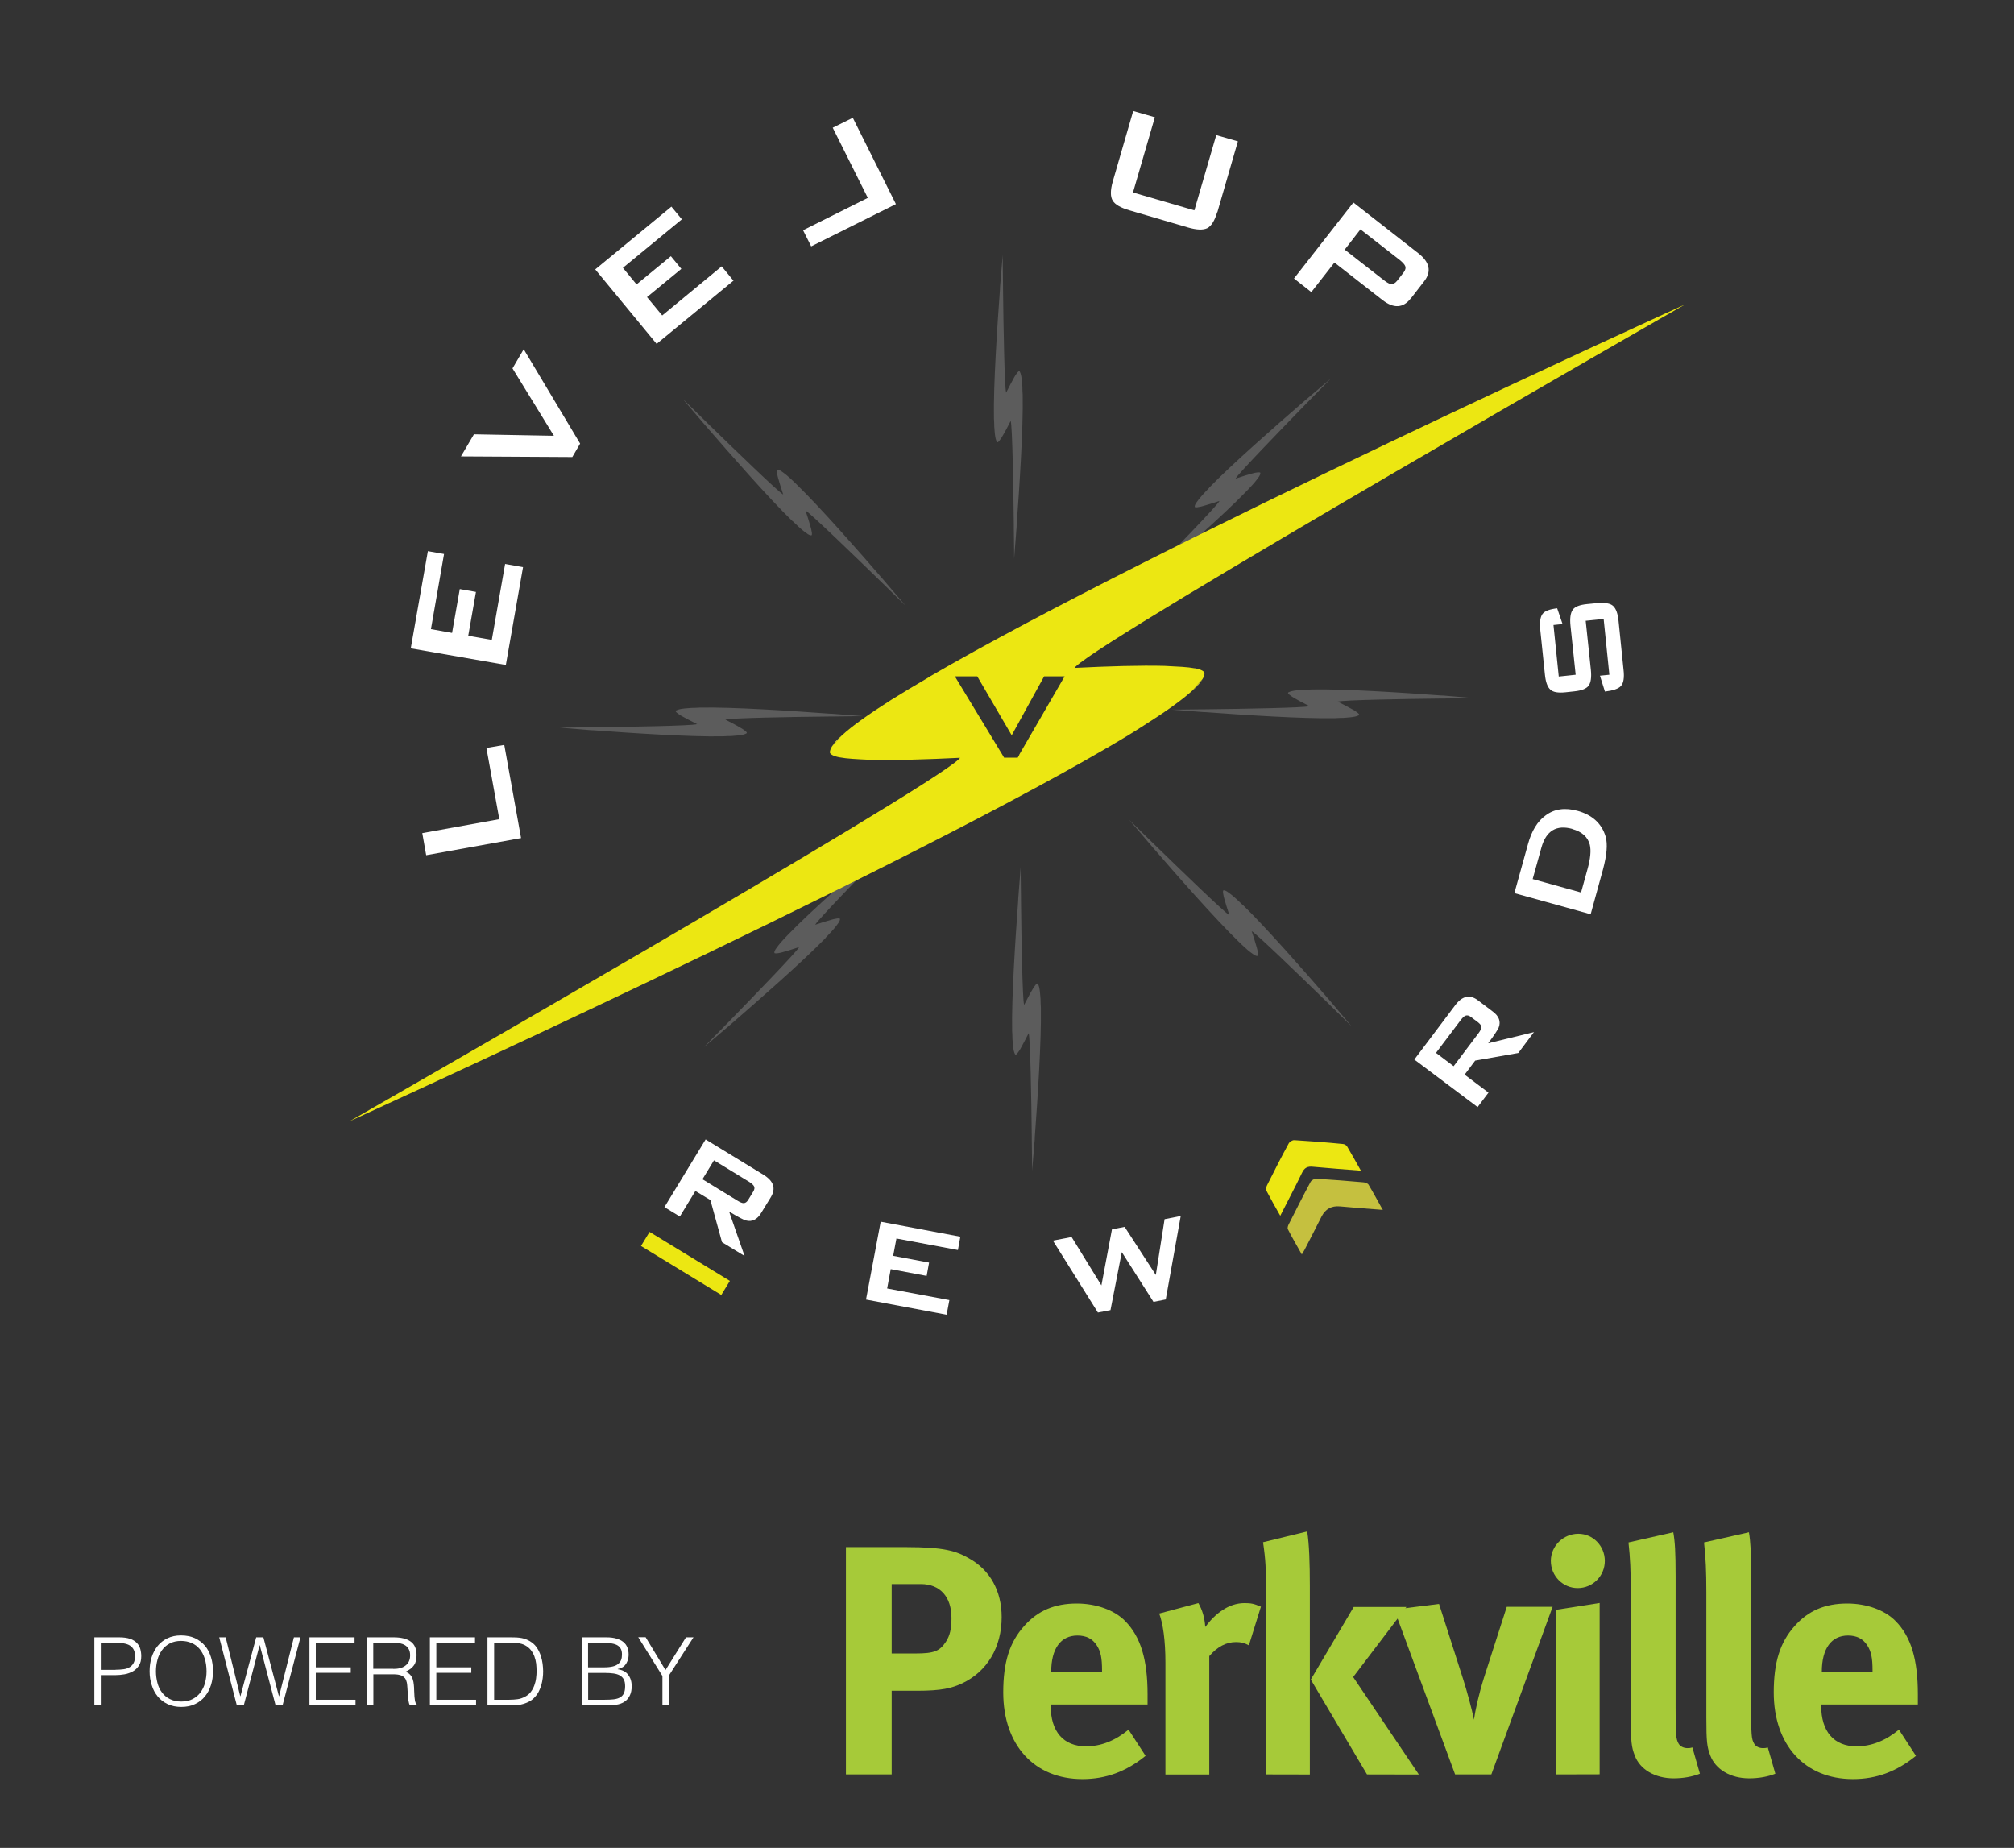 <svg xmlns="http://www.w3.org/2000/svg" xmlns:xlink="http://www.w3.org/1999/xlink" id="Layer_1" x="0px" y="0px" viewBox="0 0 190.63 174.91" style="enable-background:new 0 0 190.63 174.91;" xml:space="preserve"><rect x="0" y="0" width="190.63" height="174.91" fill="#333333" stroke="none"/><style type="text/css">	.st0{fill:#A6CA39;}	.st1{fill:#FFFFFF;}	.st2{opacity:0.2;}	.st3{opacity:0;}	.st4{fill:#ECE712;}	.st5{opacity:0.8;fill:#E9E343;enable-background:new    ;}	.st6{fill:#E9E343;}</style><g>	<path class="st0" d="M91.09,159.33c-1,0.46-1.92,0.71-4.3,0.71H84.4v7.92h-4.33v-21.52h5.67c3.65,0,4.76,0.37,5.97,1.06  c2.01,1.11,3.1,3.1,3.1,5.57C94.81,155.92,93.44,158.21,91.09,159.33z M87.16,149.94H84.4v6.57h2.26c1.76,0,2.29-0.22,2.88-1.12  c0.37-0.58,0.52-1.21,0.52-2.22C90.07,151.15,88.98,149.94,87.16,149.94z"></path>	<path class="st0" d="M99.45,161.34v0.12c0,2.44,1.21,3.84,3.34,3.84c1.43,0,2.76-0.53,4.03-1.58l1.61,2.48  c-1.83,1.49-3.75,2.2-5.98,2.2c-4.55,0-7.49-3.22-7.49-8.2c0-2.85,0.59-4.74,1.98-6.29c1.3-1.46,2.88-2.13,4.99-2.13  c1.82,0,3.56,0.62,4.58,1.67c1.45,1.48,2.11,3.62,2.11,6.93v0.96L99.45,161.34L99.45,161.34z M104.31,158.12  c0-1.18-0.12-1.79-0.5-2.38c-0.4-0.62-0.99-0.93-1.83-0.93c-1.58,0-2.48,1.24-2.48,3.43v0.06h4.8  C104.31,158.3,104.31,158.12,104.31,158.12z"></path>	<path class="st0" d="M118.21,155.74c-0.4-0.22-0.74-0.31-1.21-0.31c-0.93,0-1.76,0.43-2.54,1.33v11.21h-4.15v-10.59  c0-2.14-0.24-3.75-0.59-4.65l3.71-0.99c0.37,0.65,0.59,1.36,0.65,2.26c0.9-1.21,2.17-2.26,3.72-2.26c0.62,0,0.9,0.06,1.55,0.34  L118.21,155.74z"></path>	<path class="st0" d="M119.83,167.96V150.1c0-1.39-0.03-2.48-0.28-4.12l4.18-1.02c0.19,1.18,0.25,3.03,0.25,5.14v17.87  C123.97,167.96,119.83,167.96,119.83,167.96z M129.39,167.96l-5.32-8.98l4.06-6.87h4.99l-5.04,6.63l6.22,9.23L129.39,167.96  L129.39,167.96z"></path>	<path class="st0" d="M141.16,167.96h-3.43l-5.76-15.61l4.24-0.53l2.29,7.15c0.34,1.06,0.81,2.79,1.02,3.81  c0.12-0.93,0.46-2.44,0.96-4.03l2.14-6.66h4.34L141.16,167.96z"></path>	<path class="st0" d="M149.33,150.32c-1.39,0-2.54-1.14-2.54-2.57c0-1.42,1.18-2.57,2.6-2.57c1.39,0,2.51,1.15,2.51,2.57  C151.9,149.17,150.76,150.32,149.33,150.32z M147.26,167.96v-15.58l4.15-0.65v16.22L147.26,167.96L147.26,167.96z"></path>	<path class="st0" d="M158.41,168.33c-1.76,0-3.19-0.84-3.68-2.17c-0.31-0.81-0.37-1.3-0.37-3.56v-11.83c0-2.07-0.06-3.34-0.22-4.77  l4.24-0.96c0.16,0.87,0.22,1.89,0.22,4.12v12.35c0,2.73,0.03,3.1,0.28,3.53c0.16,0.28,0.49,0.43,0.84,0.43c0.16,0,0.25,0,0.47-0.06  l0.71,2.48C160.17,168.18,159.31,168.33,158.41,168.33z"></path>	<path class="st0" d="M165.56,168.33c-1.76,0-3.18-0.84-3.68-2.17c-0.31-0.81-0.37-1.3-0.37-3.56v-11.83c0-2.07-0.06-3.34-0.22-4.77  l4.25-0.96c0.15,0.87,0.21,1.89,0.21,4.12v12.35c0,2.73,0.03,3.1,0.28,3.53c0.15,0.28,0.49,0.43,0.83,0.43c0.15,0,0.25,0,0.47-0.06  l0.71,2.48C167.33,168.18,166.46,168.33,165.56,168.33z"></path>	<path class="st0" d="M172.38,161.34v0.12c0,2.44,1.21,3.84,3.34,3.84c1.42,0,2.75-0.53,4.02-1.58l1.61,2.48  c-1.83,1.49-3.75,2.2-5.97,2.2c-4.55,0-7.49-3.22-7.49-8.2c0-2.85,0.59-4.74,1.98-6.29c1.3-1.46,2.88-2.13,4.98-2.13  c1.83,0,3.56,0.62,4.58,1.67c1.46,1.48,2.1,3.62,2.1,6.93v0.96L172.38,161.34L172.38,161.34z M177.24,158.12  c0-1.18-0.12-1.79-0.5-2.38c-0.4-0.62-0.99-0.93-1.82-0.93c-1.58,0-2.48,1.24-2.48,3.43v0.06h4.8L177.24,158.12L177.24,158.12z"></path></g><g>	<path class="st1" d="M8.93,161.4v-6.42h2.35c0.42,0,0.76,0.05,1.03,0.14s0.48,0.23,0.64,0.39c0.16,0.17,0.27,0.36,0.33,0.58  s0.09,0.44,0.09,0.68c0,0.36-0.07,0.65-0.22,0.88c-0.15,0.23-0.33,0.42-0.57,0.55s-0.5,0.23-0.79,0.28  c-0.29,0.05-0.59,0.08-0.89,0.08H9.54v2.84H8.93z M10.93,158.05c0.29,0,0.54-0.02,0.77-0.05s0.42-0.1,0.58-0.2s0.28-0.23,0.37-0.4  s0.13-0.39,0.13-0.66c0-0.4-0.13-0.71-0.4-0.92c-0.26-0.21-0.69-0.31-1.26-0.31H9.54v2.55H10.93z"></path>	<path class="st1" d="M14.16,158.2c0-0.47,0.06-0.91,0.19-1.32c0.13-0.41,0.32-0.77,0.57-1.08c0.25-0.31,0.56-0.55,0.93-0.73  c0.37-0.18,0.79-0.27,1.28-0.27c0.5,0,0.94,0.09,1.32,0.26c0.38,0.18,0.69,0.42,0.95,0.72s0.44,0.67,0.57,1.08s0.19,0.85,0.19,1.33  c0,0.46-0.06,0.9-0.19,1.31c-0.13,0.41-0.32,0.76-0.57,1.07c-0.25,0.31-0.56,0.55-0.94,0.73c-0.37,0.18-0.81,0.27-1.3,0.27  s-0.93-0.09-1.3-0.27c-0.37-0.18-0.69-0.42-0.94-0.73c-0.25-0.31-0.44-0.66-0.56-1.07C14.23,159.1,14.16,158.67,14.16,158.2z   M17.16,161.06c0.42,0,0.77-0.08,1.08-0.24c0.3-0.16,0.55-0.37,0.74-0.63s0.34-0.56,0.43-0.91s0.14-0.71,0.14-1.08  c0-0.45-0.06-0.85-0.17-1.2c-0.11-0.35-0.27-0.66-0.48-0.91c-0.21-0.25-0.46-0.44-0.76-0.57c-0.3-0.13-0.63-0.2-1-0.2  c-0.41,0-0.77,0.08-1.07,0.24s-0.55,0.37-0.74,0.64c-0.19,0.27-0.34,0.57-0.43,0.92c-0.09,0.34-0.14,0.7-0.14,1.08  c0,0.38,0.05,0.74,0.14,1.09c0.09,0.35,0.23,0.65,0.43,0.91c0.19,0.26,0.44,0.47,0.74,0.62C16.38,160.98,16.74,161.06,17.16,161.06  z"></path>	<path class="st1" d="M26.4,160.55h0.02l1.4-5.57h0.62l-1.69,6.42h-0.67l-1.49-5.67h-0.02l-1.49,5.67h-0.67l-1.66-6.42h0.61  l1.38,5.57h0.02l1.49-5.57h0.68L26.4,160.55z"></path>	<path class="st1" d="M29.29,161.4v-6.42h4.27v0.52h-3.67v2.32h3.31v0.52h-3.31v2.55h3.76v0.52H29.29z"></path>	<path class="st1" d="M35.34,158.49v2.92l-0.61-0.01v-6.42h2.52c0.71,0,1.25,0.13,1.62,0.4c0.37,0.26,0.56,0.69,0.56,1.29  c0,0.4-0.08,0.73-0.25,0.96c-0.16,0.24-0.43,0.44-0.8,0.61c0.19,0.07,0.34,0.16,0.45,0.29c0.11,0.12,0.19,0.27,0.24,0.43  c0.05,0.16,0.09,0.33,0.1,0.51c0.02,0.18,0.03,0.35,0.03,0.52c0.01,0.24,0.02,0.45,0.03,0.61c0.02,0.16,0.03,0.29,0.05,0.39  s0.05,0.18,0.08,0.24s0.07,0.1,0.11,0.13v0.05l-0.67,0.01c-0.07-0.11-0.11-0.26-0.14-0.45c-0.03-0.19-0.05-0.39-0.06-0.6  c-0.02-0.21-0.03-0.41-0.04-0.61s-0.03-0.36-0.05-0.48c-0.04-0.17-0.09-0.31-0.17-0.42c-0.08-0.1-0.18-0.18-0.29-0.24  c-0.11-0.05-0.24-0.09-0.38-0.11c-0.14-0.02-0.28-0.03-0.43-0.03H35.34z M37.23,157.97c0.23,0,0.44-0.02,0.63-0.07  c0.19-0.05,0.36-0.12,0.5-0.23c0.14-0.1,0.26-0.24,0.34-0.4c0.08-0.16,0.12-0.35,0.12-0.58c0-0.24-0.04-0.43-0.13-0.59  c-0.09-0.15-0.2-0.28-0.35-0.37c-0.15-0.09-0.31-0.15-0.5-0.19c-0.19-0.04-0.38-0.05-0.58-0.05h-1.93v2.47H37.23z"></path>	<path class="st1" d="M40.69,161.4v-6.42h4.27v0.52H41.3v2.32h3.31v0.52H41.3v2.55h3.76v0.52H40.69z"></path>	<path class="st1" d="M46.14,161.4v-6.42h2.2c0.18,0,0.35,0,0.53,0.01c0.17,0.01,0.34,0.03,0.51,0.06s0.33,0.08,0.49,0.15  s0.31,0.15,0.46,0.26c0.21,0.15,0.39,0.34,0.53,0.57c0.14,0.22,0.25,0.46,0.33,0.71c0.08,0.25,0.14,0.5,0.17,0.75  s0.05,0.49,0.05,0.7c0,0.21-0.01,0.43-0.04,0.65c-0.03,0.22-0.07,0.44-0.13,0.65c-0.06,0.21-0.14,0.41-0.24,0.61  s-0.22,0.37-0.37,0.53c-0.15,0.17-0.31,0.3-0.49,0.4c-0.18,0.1-0.36,0.18-0.55,0.24c-0.19,0.06-0.39,0.1-0.6,0.12  c-0.21,0.02-0.42,0.03-0.63,0.03H46.14z M46.75,160.89h1.45c0.27,0,0.53-0.02,0.77-0.05c0.24-0.03,0.49-0.11,0.74-0.25  c0.21-0.11,0.39-0.25,0.53-0.44c0.14-0.18,0.25-0.39,0.33-0.6c0.08-0.22,0.14-0.44,0.17-0.68c0.03-0.24,0.05-0.47,0.05-0.69  c0-0.23-0.02-0.47-0.04-0.71c-0.03-0.24-0.09-0.47-0.17-0.69c-0.08-0.22-0.2-0.42-0.34-0.6c-0.14-0.18-0.33-0.33-0.55-0.45  c-0.19-0.1-0.42-0.17-0.68-0.2s-0.53-0.04-0.79-0.04h-1.45V160.89z"></path>	<path class="st1" d="M55.07,161.4v-6.42h2.32c0.38,0,0.7,0.04,0.96,0.12c0.27,0.08,0.49,0.19,0.66,0.33  c0.17,0.14,0.29,0.31,0.37,0.51c0.08,0.2,0.12,0.42,0.12,0.66c0,0.23-0.03,0.42-0.09,0.58c-0.06,0.16-0.14,0.3-0.23,0.41  s-0.2,0.2-0.33,0.26s-0.25,0.11-0.38,0.13V158c0.45,0.07,0.78,0.24,0.99,0.53c0.22,0.29,0.33,0.64,0.33,1.07  c0,0.33-0.05,0.62-0.16,0.85c-0.1,0.23-0.25,0.42-0.43,0.56c-0.18,0.14-0.41,0.25-0.66,0.31s-0.54,0.09-0.84,0.09H55.07z   M55.67,157.82h1.53c0.31,0,0.58-0.03,0.79-0.08c0.21-0.05,0.39-0.13,0.52-0.24s0.22-0.23,0.28-0.38c0.06-0.15,0.08-0.33,0.08-0.52  c0-0.2-0.03-0.37-0.1-0.51s-0.17-0.25-0.31-0.34c-0.14-0.09-0.33-0.15-0.56-0.19c-0.23-0.04-0.51-0.06-0.84-0.06h-1.4V157.82z   M55.67,160.89h1.54c0.33,0,0.62-0.01,0.87-0.04c0.25-0.03,0.45-0.09,0.61-0.18s0.28-0.22,0.36-0.39c0.08-0.17,0.12-0.39,0.12-0.67  c0-0.27-0.04-0.48-0.13-0.65c-0.09-0.16-0.22-0.29-0.38-0.38c-0.17-0.09-0.37-0.15-0.6-0.18s-0.49-0.05-0.78-0.05h-1.61V160.89z"></path>	<path class="st1" d="M62.99,158.08l1.94-3.1h0.71l-2.33,3.62v2.8h-0.61v-2.76l-2.29-3.67h0.7L62.99,158.08z"></path></g><g class="st2">	<g>		<path class="st1" d="M66.63,99.11c0.07-0.07,0.93-0.94,2.09-2.13c0.06-0.06,0.13-0.13,0.19-0.19c2.56-2.63,6.41-6.61,6.71-7.11   c0,0,0-0.03,0.01-0.03c-0.59,0.2-1.16,0.37-1.59,0.49c-0.11,0.03-0.23,0.06-0.31,0.07s-0.17,0.03-0.23,0.03   c-0.11,0-0.19,0-0.2-0.04c-0.01-0.04,0-0.07,0-0.11c0.01-0.07,0.06-0.14,0.11-0.24c0.14-0.21,0.37-0.51,0.7-0.87   c0.16-0.17,0.34-0.37,0.54-0.57l0.01-0.01c2.16-2.23,6.36-5.92,9.05-8.24c0.07-0.06,0.14-0.11,0.2-0.17   c1.32-1.13,2.23-1.9,2.26-1.93c-0.03,0.03-0.89,0.9-2.06,2.1c-0.06,0.06-0.13,0.13-0.19,0.2c-2.56,2.63-6.44,6.64-6.74,7.14   c0,0,0,0.03-0.01,0.03c0.59-0.2,1.16-0.37,1.59-0.49c0.11-0.03,0.21-0.06,0.31-0.07c0.09-0.01,0.17-0.03,0.23-0.04   c0.11,0,0.19,0,0.2,0.04c0.01,0.04,0,0.07,0,0.11c-0.01,0.07-0.06,0.14-0.11,0.24c-0.14,0.21-0.37,0.51-0.7,0.87   c-0.16,0.17-0.34,0.37-0.54,0.57c0,0-0.01,0.01-0.01,0.03c-2.16,2.23-6.34,5.89-9.02,8.21c-0.07,0.06-0.14,0.11-0.2,0.17   C67.61,98.28,66.71,99.06,66.63,99.11L66.63,99.11z"></path>		<path class="st1" d="M52.95,68.87c0.11,0,1.33,0,2.97-0.03c0.09,0,0.17,0,0.27,0c3.68-0.04,9.21-0.14,9.77-0.29   c0.01,0,0.03,0,0.03,0c-0.56-0.29-1.09-0.56-1.46-0.77c-0.1-0.06-0.2-0.11-0.27-0.17c-0.07-0.06-0.14-0.1-0.19-0.14   c-0.09-0.07-0.13-0.13-0.11-0.17s0.04-0.06,0.09-0.07c0.06-0.03,0.14-0.06,0.26-0.09c0.26-0.06,0.63-0.1,1.12-0.13   c0.24,0,0.5-0.01,0.79-0.03c0,0,0.01,0,0.03,0c3.12-0.06,8.7,0.31,12.23,0.57c0.09,0,0.19,0,0.27,0.01   c1.73,0.13,2.92,0.23,2.96,0.23c-0.04,0-1.27,0-2.95,0.03c-0.09,0-0.19,0-0.27,0c-3.68,0.04-9.24,0.14-9.81,0.29   c-0.01,0-0.03,0-0.03,0c0.56,0.29,1.09,0.56,1.46,0.79c0.1,0.06,0.2,0.11,0.27,0.17c0.07,0.06,0.14,0.1,0.19,0.14   c0.09,0.07,0.13,0.13,0.11,0.17c-0.01,0.04-0.04,0.06-0.09,0.07c-0.06,0.03-0.14,0.06-0.26,0.09c-0.26,0.06-0.63,0.1-1.12,0.13   c-0.24,0-0.5,0.01-0.79,0.03c0,0-0.01,0-0.03,0c-3.1,0.06-8.65-0.31-12.18-0.57c-0.09,0-0.19,0-0.27-0.01   C54.24,68.98,53.05,68.88,52.95,68.87L52.95,68.87z"></path>		<path class="st1" d="M64.67,37.8c0.07,0.07,0.94,0.93,2.13,2.09c0.06,0.06,0.13,0.13,0.19,0.19c2.63,2.56,6.61,6.41,7.11,6.71   c0,0,0.03,0,0.03,0.01c-0.2-0.59-0.37-1.16-0.49-1.59c-0.03-0.11-0.06-0.23-0.07-0.31c-0.01-0.09-0.03-0.17-0.03-0.23   c0-0.11,0-0.19,0.04-0.2c0.04-0.01,0.07,0,0.11,0c0.07,0.01,0.14,0.06,0.24,0.11c0.21,0.14,0.51,0.37,0.87,0.7   c0.17,0.16,0.37,0.34,0.57,0.54l0.01,0.01c2.23,2.16,5.92,6.36,8.24,9.05c0.06,0.07,0.11,0.14,0.17,0.2   c1.13,1.32,1.9,2.23,1.93,2.26c-0.03-0.03-0.9-0.89-2.1-2.06c-0.06-0.06-0.13-0.13-0.2-0.19c-2.63-2.56-6.64-6.44-7.14-6.74   c0,0-0.03,0-0.03-0.01c0.2,0.59,0.37,1.16,0.49,1.59c0.03,0.11,0.06,0.21,0.07,0.31c0.01,0.09,0.03,0.17,0.04,0.23   c0,0.11,0,0.19-0.04,0.2c-0.04,0.01-0.07,0-0.11,0c-0.07-0.01-0.14-0.06-0.24-0.11c-0.21-0.14-0.51-0.37-0.87-0.7   c-0.17-0.16-0.37-0.34-0.57-0.54c0,0-0.01-0.01-0.03-0.01c-2.23-2.16-5.89-6.34-8.21-9.02c-0.06-0.07-0.11-0.14-0.17-0.2   C65.5,38.79,64.72,37.89,64.67,37.8L64.67,37.8z"></path>		<path class="st1" d="M94.91,24.13c0,0.11,0,1.33,0.03,2.97c0,0.09,0,0.17,0,0.27c0.04,3.68,0.14,9.21,0.29,9.77   c0,0.01,0,0.03,0,0.03c0.29-0.56,0.56-1.09,0.77-1.46c0.06-0.1,0.11-0.2,0.17-0.27c0.06-0.07,0.1-0.14,0.14-0.19   c0.07-0.09,0.13-0.13,0.17-0.11s0.06,0.04,0.07,0.09c0.03,0.06,0.06,0.14,0.09,0.26c0.06,0.26,0.1,0.63,0.13,1.12   c0,0.24,0.01,0.5,0.03,0.79c0,0,0,0.01,0,0.03c0.06,3.12-0.31,8.7-0.57,12.23c0,0.09,0,0.19-0.01,0.27   c-0.13,1.73-0.23,2.92-0.23,2.96c0-0.04,0-1.27-0.03-2.95c0-0.09,0-0.19,0-0.27c-0.04-3.68-0.14-9.24-0.29-9.81   c0-0.01,0-0.03,0-0.03c-0.29,0.56-0.56,1.09-0.79,1.46c-0.06,0.1-0.11,0.2-0.17,0.27c-0.06,0.07-0.1,0.14-0.14,0.19   c-0.07,0.09-0.13,0.13-0.17,0.11s-0.06-0.04-0.07-0.09c-0.03-0.06-0.06-0.14-0.09-0.26c-0.06-0.26-0.1-0.63-0.13-1.12   c0-0.24-0.01-0.5-0.03-0.79c0,0,0-0.01,0-0.03c-0.06-3.1,0.31-8.65,0.57-12.18c0-0.09,0-0.19,0.01-0.27   C94.8,25.42,94.9,24.23,94.91,24.13L94.91,24.13z"></path>		<path class="st1" d="M125.96,35.84c-0.07,0.07-0.93,0.94-2.09,2.13c-0.06,0.06-0.13,0.13-0.19,0.19   c-2.56,2.63-6.41,6.61-6.71,7.11c0,0,0,0.03-0.01,0.03c0.59-0.2,1.16-0.37,1.59-0.49c0.11-0.03,0.23-0.06,0.31-0.07   c0.09-0.01,0.17-0.03,0.23-0.03c0.11,0,0.19,0,0.2,0.04c0.01,0.04,0,0.07,0,0.11c-0.01,0.07-0.06,0.14-0.11,0.24   c-0.14,0.21-0.37,0.51-0.7,0.87c-0.16,0.17-0.34,0.37-0.54,0.57l-0.01,0.01c-2.16,2.23-6.36,5.92-9.05,8.24   c-0.07,0.06-0.14,0.11-0.2,0.17c-1.32,1.13-2.23,1.9-2.26,1.93c0.03-0.03,0.89-0.9,2.06-2.1c0.06-0.06,0.13-0.13,0.19-0.2   c2.56-2.63,6.44-6.64,6.74-7.14c0,0,0-0.03,0.01-0.03c-0.59,0.2-1.16,0.37-1.59,0.49c-0.11,0.03-0.21,0.06-0.31,0.07   c-0.09,0.01-0.17,0.03-0.23,0.04c-0.11,0-0.19,0-0.2-0.04c-0.01-0.04,0-0.07,0-0.11c0.01-0.07,0.06-0.14,0.11-0.24   c0.14-0.21,0.37-0.51,0.7-0.87c0.16-0.17,0.34-0.37,0.54-0.57c0,0,0.01-0.01,0.01-0.03c2.16-2.23,6.34-5.89,9.02-8.21   c0.07-0.06,0.14-0.11,0.2-0.17C124.97,36.67,125.88,35.9,125.96,35.84L125.96,35.84z"></path>		<path class="st1" d="M139.65,66.09c-0.11,0-1.33,0-2.97,0.03c-0.09,0-0.17,0-0.27,0c-3.68,0.04-9.21,0.14-9.77,0.29   c-0.01,0-0.03,0-0.03,0c0.56,0.29,1.09,0.56,1.46,0.77c0.1,0.06,0.2,0.11,0.27,0.17c0.07,0.06,0.14,0.1,0.19,0.14   c0.09,0.07,0.13,0.13,0.11,0.17s-0.04,0.06-0.09,0.07c-0.06,0.03-0.14,0.06-0.26,0.09c-0.26,0.06-0.63,0.1-1.12,0.13   c-0.24,0-0.5,0.01-0.79,0.03c0,0-0.01,0-0.03,0c-3.12,0.06-8.7-0.31-12.23-0.57c-0.09,0-0.19,0-0.27-0.01   c-1.73-0.13-2.92-0.23-2.96-0.23c0.04,0,1.27,0,2.95-0.03c0.09,0,0.19,0,0.27,0c3.68-0.04,9.24-0.14,9.81-0.29   c0.01,0,0.03,0,0.03,0c-0.56-0.29-1.09-0.56-1.46-0.79c-0.1-0.06-0.2-0.11-0.27-0.17c-0.07-0.06-0.14-0.1-0.19-0.14   c-0.09-0.07-0.13-0.13-0.11-0.17c0.01-0.04,0.04-0.06,0.09-0.07c0.06-0.03,0.14-0.06,0.26-0.09c0.26-0.06,0.63-0.1,1.12-0.13   c0.24,0,0.5-0.01,0.79-0.03c0,0,0.01,0,0.03,0c3.1-0.06,8.65,0.31,12.18,0.57c0.09,0,0.19,0,0.27,0.01   C138.36,65.98,139.55,66.08,139.65,66.09L139.65,66.09z"></path>		<path class="st1" d="M127.94,97.15c-0.07-0.07-0.94-0.93-2.13-2.09c-0.06-0.06-0.13-0.13-0.19-0.19   c-2.63-2.56-6.61-6.41-7.11-6.71c0,0-0.03,0-0.03-0.01c0.2,0.59,0.37,1.16,0.49,1.59c0.03,0.11,0.06,0.23,0.07,0.31   c0.01,0.09,0.03,0.17,0.03,0.23c0,0.11,0,0.19-0.04,0.2c-0.04,0.01-0.07,0-0.11,0c-0.07-0.01-0.14-0.06-0.24-0.11   c-0.21-0.14-0.51-0.37-0.87-0.7c-0.17-0.16-0.37-0.34-0.57-0.54l-0.01-0.01c-2.23-2.16-5.92-6.36-8.24-9.05   c-0.06-0.07-0.11-0.14-0.17-0.2c-1.13-1.32-1.9-2.23-1.93-2.26c0.03,0.03,0.9,0.89,2.1,2.06c0.06,0.06,0.13,0.13,0.2,0.19   c2.63,2.56,6.64,6.44,7.14,6.74c0,0,0.03,0,0.03,0.01c-0.2-0.59-0.37-1.16-0.49-1.59c-0.03-0.11-0.06-0.21-0.07-0.31   c-0.01-0.09-0.03-0.17-0.04-0.23c0-0.11,0-0.19,0.04-0.2c0.04-0.01,0.07,0,0.11,0c0.07,0.01,0.14,0.06,0.24,0.11   c0.21,0.14,0.51,0.37,0.87,0.7c0.17,0.16,0.37,0.34,0.57,0.54c0,0,0.01,0.01,0.03,0.01c2.23,2.16,5.89,6.34,8.21,9.02   c0.06,0.07,0.11,0.14,0.17,0.2C127.11,96.17,127.88,97.07,127.94,97.15L127.94,97.15z"></path>		<path class="st1" d="M97.69,110.83c0-0.11,0-1.33-0.03-2.97c0-0.09,0-0.17,0-0.27c-0.04-3.68-0.14-9.21-0.29-9.77   c0-0.01,0-0.03,0-0.03c-0.29,0.56-0.56,1.09-0.77,1.46c-0.06,0.1-0.11,0.2-0.17,0.27c-0.06,0.07-0.1,0.14-0.14,0.19   c-0.07,0.09-0.13,0.13-0.17,0.11s-0.06-0.04-0.07-0.09c-0.03-0.06-0.06-0.14-0.09-0.26c-0.06-0.26-0.1-0.63-0.13-1.12   c0-0.24-0.01-0.5-0.03-0.79c0,0,0-0.01,0-0.03c-0.06-3.12,0.31-8.7,0.57-12.23c0-0.09,0-0.19,0.01-0.27   c0.13-1.73,0.23-2.92,0.23-2.96c0,0.04,0,1.27,0.03,2.95c0,0.09,0,0.19,0,0.27c0.04,3.68,0.14,9.24,0.29,9.81   c0,0.01,0,0.03,0,0.03c0.29-0.56,0.56-1.09,0.79-1.46c0.06-0.1,0.11-0.2,0.17-0.27c0.06-0.07,0.1-0.14,0.14-0.19   c0.07-0.09,0.13-0.13,0.17-0.11c0.04,0.01,0.06,0.04,0.07,0.09c0.03,0.06,0.06,0.14,0.09,0.26c0.06,0.26,0.1,0.63,0.13,1.12   c0,0.24,0.01,0.5,0.03,0.79c0,0,0,0.01,0,0.03c0.06,3.1-0.31,8.65-0.57,12.18c0,0.09,0,0.19-0.01,0.27   C97.8,109.54,97.7,110.73,97.69,110.83L97.69,110.83z"></path>	</g></g><g class="st3">	<g>		<path class="st1" d="M36.26,93.34c0.16-0.06,1.86-0.74,4.16-1.69c0.13-0.06,0.24-0.1,0.37-0.16c5.12-2.09,12.84-5.28,13.54-5.79   c0.01,0,0.03-0.03,0.04-0.03c-0.93-0.09-1.83-0.19-2.47-0.29c-0.19-0.03-0.34-0.06-0.49-0.09c-0.13-0.03-0.26-0.06-0.34-0.09   c-0.17-0.06-0.26-0.11-0.26-0.17c0-0.06,0.03-0.1,0.09-0.16c0.07-0.09,0.17-0.17,0.31-0.27c0.33-0.23,0.83-0.49,1.49-0.79   c0.33-0.14,0.7-0.3,1.09-0.47c0,0,0.03,0,0.04-0.01c4.33-1.79,12.36-4.36,17.46-5.94c0.13-0.04,0.26-0.09,0.39-0.11   c2.5-0.77,4.22-1.29,4.28-1.3c-0.06,0.03-1.77,0.72-4.12,1.67c-0.13,0.06-0.24,0.1-0.37,0.16c-5.12,2.09-12.89,5.29-13.6,5.81   c-0.01,0-0.03,0.03-0.04,0.03c0.94,0.09,1.83,0.19,2.47,0.29c0.17,0.03,0.34,0.06,0.47,0.09c0.13,0.03,0.26,0.06,0.34,0.09   c0.17,0.06,0.26,0.11,0.26,0.17c0,0.04-0.03,0.1-0.09,0.16c-0.07,0.09-0.17,0.17-0.31,0.27c-0.33,0.23-0.83,0.49-1.49,0.79   c-0.33,0.14-0.7,0.3-1.09,0.47c0,0-0.03,0-0.04,0.01c-4.32,1.79-12.31,4.33-17.42,5.92c-0.13,0.04-0.26,0.09-0.39,0.13   c-2.47,0.76-4.18,1.27-4.33,1.32L36.26,93.34z"></path>		<path class="st1" d="M35.56,43.31c0.14,0.07,1.84,0.79,4.13,1.74c0.13,0.06,0.24,0.1,0.37,0.16c5.11,2.15,12.81,5.35,13.67,5.48   c0.03,0,0.04,0,0.06,0c-0.6-0.72-1.16-1.42-1.54-1.96c-0.1-0.14-0.2-0.29-0.27-0.4s-0.13-0.21-0.17-0.3   c-0.09-0.16-0.1-0.27-0.06-0.3c0.04-0.03,0.1-0.04,0.17-0.06c0.1,0,0.24,0,0.41,0.03c0.39,0.07,0.93,0.24,1.6,0.5   c0.34,0.13,0.72,0.27,1.1,0.44c0,0,0.03,0,0.04,0.01c4.33,1.8,11.83,5.66,16.55,8.15c0.13,0.07,0.24,0.13,0.36,0.19   c2.32,1.23,3.89,2.07,3.95,2.1c-0.06-0.03-1.76-0.74-4.09-1.73c-0.13-0.06-0.24-0.1-0.37-0.16c-5.11-2.15-12.86-5.36-13.73-5.51   c-0.03,0-0.04,0-0.06,0c0.6,0.73,1.16,1.42,1.54,1.96c0.1,0.14,0.2,0.29,0.27,0.4c0.07,0.11,0.13,0.21,0.19,0.3   c0.09,0.16,0.1,0.27,0.06,0.3c-0.04,0.03-0.1,0.04-0.17,0.06c-0.1,0-0.24,0-0.41-0.03c-0.39-0.07-0.93-0.24-1.6-0.5   c-0.34-0.13-0.72-0.27-1.1-0.44c0,0-0.03,0-0.04-0.01c-4.32-1.8-11.77-5.63-16.5-8.12c-0.13-0.07-0.24-0.13-0.36-0.19   c-2.29-1.2-3.86-2.06-3.99-2.13L35.56,43.31z"></path>		<path class="st1" d="M70.44,7.44c0.06,0.16,0.74,1.86,1.69,4.16c0.06,0.13,0.1,0.24,0.16,0.37c2.09,5.12,5.28,12.84,5.79,13.54   c0,0.01,0.03,0.03,0.03,0.04c0.09-0.93,0.19-1.83,0.29-2.47c0.03-0.19,0.06-0.34,0.09-0.49c0.03-0.13,0.06-0.26,0.09-0.34   c0.06-0.17,0.11-0.26,0.17-0.26c0.06,0,0.1,0.03,0.16,0.09c0.09,0.07,0.17,0.17,0.27,0.31c0.23,0.33,0.49,0.83,0.79,1.49   c0.14,0.33,0.3,0.7,0.47,1.09c0,0,0,0.03,0.01,0.04c1.79,4.33,4.36,12.36,5.94,17.46c0.04,0.13,0.09,0.26,0.11,0.39   c0.77,2.5,1.29,4.22,1.3,4.28c-0.03-0.06-0.72-1.77-1.67-4.12c-0.06-0.13-0.1-0.24-0.16-0.37c-2.09-5.12-5.29-12.89-5.81-13.6   c0-0.01-0.03-0.03-0.03-0.04c-0.09,0.94-0.19,1.83-0.29,2.47c-0.03,0.17-0.06,0.34-0.09,0.47c-0.03,0.13-0.06,0.26-0.09,0.34   c-0.06,0.17-0.11,0.26-0.17,0.26c-0.04,0-0.1-0.03-0.16-0.09c-0.09-0.07-0.17-0.17-0.27-0.31c-0.23-0.33-0.49-0.83-0.79-1.49   c-0.14-0.33-0.3-0.7-0.47-1.09c0,0,0-0.03-0.01-0.04c-1.79-4.32-4.33-12.31-5.92-17.42c-0.04-0.13-0.09-0.26-0.13-0.39   c-0.76-2.47-1.27-4.18-1.32-4.33L70.44,7.44z"></path>		<path class="st1" d="M120.47,6.74c-0.07,0.14-0.79,1.84-1.74,4.13c-0.06,0.13-0.1,0.24-0.16,0.37   c-2.15,5.11-5.35,12.81-5.48,13.67c0,0.03,0,0.04,0,0.06c0.72-0.6,1.42-1.16,1.96-1.54c0.14-0.1,0.29-0.2,0.4-0.27   c0.11-0.07,0.21-0.13,0.3-0.17c0.16-0.09,0.27-0.1,0.3-0.06c0.03,0.04,0.04,0.1,0.06,0.17c0,0.1,0,0.24-0.03,0.41   c-0.07,0.39-0.24,0.93-0.5,1.6c-0.13,0.34-0.27,0.72-0.44,1.1c0,0,0,0.03-0.01,0.04c-1.8,4.33-5.66,11.83-8.15,16.55   c-0.07,0.13-0.13,0.24-0.19,0.36c-1.23,2.32-2.07,3.89-2.1,3.95c0.03-0.06,0.74-1.76,1.73-4.09c0.06-0.13,0.1-0.24,0.16-0.37   c2.15-5.11,5.36-12.86,5.51-13.73c0-0.03,0-0.04,0-0.06c-0.73,0.6-1.42,1.16-1.96,1.54c-0.14,0.1-0.29,0.2-0.4,0.27   c-0.11,0.07-0.21,0.13-0.3,0.19c-0.16,0.09-0.27,0.1-0.3,0.06c-0.03-0.04-0.04-0.1-0.06-0.17c0-0.1,0-0.24,0.03-0.41   c0.07-0.39,0.24-0.93,0.5-1.6c0.13-0.34,0.27-0.72,0.44-1.1c0,0,0-0.03,0.01-0.04c1.8-4.32,5.63-11.77,8.12-16.5   c0.07-0.13,0.13-0.24,0.19-0.36c1.2-2.29,2.06-3.86,2.13-3.99L120.47,6.74z"></path>		<path class="st1" d="M156.34,41.62c-0.16,0.06-1.86,0.74-4.16,1.69c-0.13,0.06-0.24,0.1-0.37,0.16   c-5.12,2.09-12.84,5.28-13.54,5.79c-0.01,0-0.03,0.03-0.04,0.03c0.93,0.09,1.83,0.19,2.47,0.29c0.19,0.03,0.34,0.06,0.49,0.09   c0.13,0.03,0.26,0.06,0.34,0.09c0.17,0.06,0.26,0.11,0.26,0.17c0,0.04-0.03,0.1-0.09,0.16c-0.07,0.09-0.17,0.17-0.31,0.27   c-0.33,0.23-0.83,0.49-1.49,0.79c-0.33,0.14-0.7,0.3-1.09,0.47c0,0-0.03,0-0.04,0.01c-4.33,1.79-12.36,4.36-17.46,5.94   c-0.13,0.04-0.26,0.09-0.39,0.11c-2.5,0.77-4.22,1.29-4.28,1.3c0.06-0.03,1.77-0.72,4.12-1.67c0.13-0.06,0.24-0.1,0.37-0.16   c5.12-2.09,12.89-5.29,13.6-5.81c0.01,0,0.03-0.03,0.04-0.03c-0.94-0.09-1.83-0.19-2.47-0.29c-0.17-0.03-0.34-0.06-0.47-0.09   c-0.13-0.03-0.26-0.06-0.34-0.09c-0.17-0.06-0.26-0.11-0.26-0.17s0.03-0.1,0.09-0.16c0.07-0.09,0.17-0.17,0.31-0.27   c0.33-0.23,0.83-0.49,1.49-0.79c0.33-0.14,0.7-0.3,1.09-0.47c0,0,0.03,0,0.04-0.01c4.32-1.79,12.31-4.33,17.42-5.92   c0.13-0.04,0.26-0.09,0.39-0.13c2.47-0.76,4.18-1.27,4.33-1.32L156.34,41.62z"></path>		<path class="st1" d="M157.02,91.65c-0.14-0.07-1.84-0.79-4.13-1.74c-0.13-0.06-0.24-0.1-0.37-0.16   c-5.11-2.15-12.81-5.35-13.67-5.48c-0.03,0-0.04,0-0.06,0c0.6,0.72,1.16,1.42,1.54,1.96c0.1,0.14,0.2,0.29,0.27,0.4   s0.13,0.21,0.17,0.3c0.09,0.16,0.1,0.27,0.06,0.3c-0.04,0.03-0.1,0.04-0.17,0.06c-0.1,0-0.24,0-0.41-0.03   c-0.39-0.07-0.93-0.24-1.6-0.5c-0.34-0.13-0.72-0.27-1.1-0.44c0,0-0.03,0-0.04-0.01c-4.33-1.8-11.83-5.66-16.55-8.15   c-0.13-0.07-0.24-0.13-0.36-0.19c-2.32-1.23-3.89-2.07-3.95-2.1c0.06,0.03,1.76,0.74,4.09,1.73c0.13,0.06,0.24,0.1,0.37,0.16   c5.11,2.15,12.86,5.36,13.73,5.51c0.03,0,0.04,0,0.06,0c-0.6-0.73-1.16-1.42-1.54-1.96c-0.1-0.14-0.2-0.29-0.27-0.4   s-0.13-0.21-0.19-0.3c-0.09-0.16-0.1-0.27-0.06-0.3c0.04-0.03,0.1-0.04,0.17-0.06c0.1,0,0.24,0,0.41,0.03   c0.39,0.07,0.93,0.24,1.6,0.5c0.34,0.13,0.72,0.27,1.1,0.44c0,0,0.03,0,0.04,0.01c4.32,1.8,11.77,5.63,16.5,8.12   c0.13,0.07,0.24,0.13,0.36,0.19c2.29,1.2,3.86,2.06,3.99,2.13L157.02,91.65z"></path>		<path class="st1" d="M122.16,127.52c-0.06-0.16-0.74-1.86-1.69-4.16c-0.06-0.13-0.1-0.24-0.16-0.37   c-2.09-5.12-5.28-12.84-5.79-13.54c0-0.01-0.03-0.03-0.03-0.04c-0.09,0.93-0.19,1.83-0.29,2.47c-0.03,0.19-0.06,0.34-0.09,0.49   c-0.03,0.13-0.06,0.26-0.09,0.34c-0.06,0.17-0.11,0.26-0.17,0.26c-0.04,0-0.1-0.03-0.16-0.09c-0.09-0.07-0.17-0.17-0.27-0.31   c-0.23-0.33-0.49-0.83-0.79-1.49c-0.14-0.33-0.3-0.7-0.47-1.09c0,0,0-0.03-0.01-0.04c-1.79-4.33-4.36-12.36-5.94-17.46   c-0.04-0.13-0.09-0.26-0.11-0.39c-0.77-2.5-1.29-4.22-1.3-4.28c0.03,0.06,0.72,1.77,1.67,4.12c0.06,0.13,0.1,0.24,0.16,0.37   c2.09,5.12,5.29,12.89,5.81,13.6c0,0.01,0.03,0.03,0.03,0.04c0.09-0.94,0.19-1.83,0.29-2.47c0.03-0.17,0.06-0.34,0.09-0.47   c0.03-0.13,0.06-0.26,0.09-0.34c0.06-0.17,0.11-0.26,0.17-0.26c0.06,0,0.1,0.03,0.16,0.09c0.09,0.07,0.17,0.17,0.27,0.31   c0.23,0.33,0.49,0.83,0.79,1.49c0.14,0.33,0.3,0.7,0.47,1.09c0,0,0,0.03,0.01,0.04c1.79,4.32,4.33,12.31,5.92,17.42   c0.04,0.13,0.09,0.26,0.13,0.39c0.76,2.47,1.27,4.18,1.32,4.33L122.16,127.52z"></path>		<path class="st1" d="M72.13,128.22c0.07-0.14,0.79-1.84,1.74-4.13c0.06-0.13,0.1-0.24,0.16-0.37c2.15-5.11,5.35-12.81,5.48-13.67   c0-0.03,0-0.04,0-0.06c-0.72,0.6-1.42,1.16-1.96,1.54c-0.14,0.1-0.29,0.2-0.4,0.27c-0.11,0.07-0.21,0.13-0.3,0.17   c-0.16,0.09-0.27,0.1-0.3,0.06c-0.03-0.04-0.04-0.1-0.06-0.17c0-0.1,0-0.24,0.03-0.41c0.07-0.39,0.24-0.93,0.5-1.6   c0.13-0.34,0.27-0.72,0.44-1.1c0,0,0-0.03,0.01-0.04c1.8-4.33,5.66-11.83,8.15-16.55c0.07-0.13,0.13-0.24,0.19-0.36   c1.23-2.32,2.07-3.89,2.1-3.95c-0.03,0.06-0.74,1.76-1.73,4.09c-0.06,0.13-0.1,0.24-0.16,0.37c-2.15,5.11-5.36,12.86-5.51,13.73   c0,0.03,0,0.04,0,0.06c0.73-0.6,1.42-1.16,1.96-1.54c0.14-0.1,0.29-0.2,0.4-0.27c0.11-0.07,0.21-0.13,0.3-0.19   c0.16-0.09,0.27-0.1,0.3-0.06c0.03,0.04,0.04,0.1,0.06,0.17c0,0.1,0,0.24-0.03,0.41c-0.07,0.39-0.24,0.93-0.5,1.6   c-0.13,0.34-0.27,0.72-0.44,1.1c0,0,0,0.03-0.01,0.04c-1.8,4.32-5.63,11.77-8.12,16.5c-0.07,0.13-0.13,0.24-0.19,0.36   c-1.2,2.29-2.06,3.86-2.13,3.99L72.13,128.22z"></path>	</g></g><g>	<path class="st1" d="M70.47,118.88l-2.13-1.3l-1.1-3.99l-1.42-0.86l-1.47,2.42l-1.46-0.89l3.9-6.41l5.48,3.35  c0.96,0.59,1.19,1.29,0.69,2.12l-0.92,1.5c-0.37,0.61-0.86,0.86-1.44,0.7c-0.23-0.06-0.76-0.34-1.59-0.84l1.47,4.22L70.47,118.88z   M70.82,113.57l0.47-0.77c0.13-0.21,0.16-0.39,0.07-0.53c-0.06-0.11-0.2-0.24-0.43-0.39l-3.35-2.05l-1.09,1.79l3.35,2.05  c0.23,0.14,0.41,0.21,0.54,0.21c0.17,0,0.31-0.1,0.44-0.31L70.82,113.57z"></path>	<path class="st1" d="M89.58,124.44l-7.61-1.43l1.39-7.37l7.54,1.42l-0.23,1.26l-5.82-1.09l-0.31,1.64l3.4,0.64l-0.23,1.26  l-3.4-0.64l-0.34,1.83l5.89,1.1l-0.26,1.39L89.58,124.44z"></path>	<path class="st1" d="M111.76,115.09l-1.42,7.91l-1.16,0.23l-3-4.71l-1.07,5.49l-1.19,0.23l-4.26-6.81l1.77-0.34l2.82,4.58l1-5.31  l1.2-0.23l2.95,4.55l0.83-5.28l1.53-0.3L111.76,115.09z"></path>	<path class="st1" d="M145.21,97.67l-1.5,2l-4.08,0.72l-1,1.33l2.26,1.7l-1.03,1.37l-5.99-4.5l3.86-5.13  c0.67-0.9,1.4-1.06,2.17-0.47l1.4,1.06c0.59,0.44,0.77,0.94,0.56,1.5c-0.09,0.21-0.41,0.72-1,1.5l4.35-1.06V97.67z M139.96,96.81  l-0.72-0.54c-0.2-0.16-0.37-0.19-0.53-0.13c-0.11,0.04-0.26,0.17-0.43,0.39l-2.36,3.13l1.67,1.26l2.36-3.13  c0.16-0.21,0.24-0.39,0.26-0.51c0.03-0.16-0.06-0.31-0.26-0.47V96.81z"></path>	<path class="st1" d="M149.32,76.75c1.4,0.39,2.29,1.2,2.66,2.45c0.2,0.72,0.11,1.74-0.26,3.12l-1.16,4.22l-7.22-2l1.29-4.65  c0.34-1.24,0.9-2.16,1.66-2.7c0.83-0.63,1.86-0.77,3.06-0.43L149.32,76.75z M148.82,78.46c-1.5-0.41-2.47,0.17-2.92,1.76  l-0.83,2.99l4.58,1.27l0.6-2.17c0.29-1.03,0.36-1.8,0.23-2.35c-0.19-0.73-0.73-1.23-1.67-1.49L148.82,78.46z"></path>	<path class="st1" d="M151.25,57.1c0.69-0.07,1.17,0.01,1.44,0.26s0.44,0.72,0.51,1.42l0.47,4.61c0.09,0.76,0,1.27-0.24,1.54  c-0.24,0.27-0.76,0.44-1.52,0.53l-0.47-1.5l0.89-0.09l-0.54-5.28l-1.7,0.17l0.49,4.65c0.07,0.7,0,1.2-0.21,1.49  s-0.67,0.47-1.36,0.54l-0.83,0.09c-0.69,0.07-1.17,0-1.44-0.26c-0.27-0.24-0.44-0.72-0.51-1.42l-0.44-4.23  c-0.07-0.72,0-1.22,0.21-1.5c0.21-0.29,0.69-0.46,1.39-0.54l0.51,1.49l-0.86,0.09l0.5,4.88l1.6-0.17l-0.49-4.65  c-0.07-0.7,0-1.2,0.21-1.5s0.67-0.47,1.36-0.54l1.03-0.1L151.25,57.1z"></path>	<path class="st1" d="M47.73,70.51l1.59,8.82l-8.98,1.62l-0.37-2.09l7.29-1.32l-1.22-6.74L47.73,70.51L47.73,70.51z"></path>	<path class="st1" d="M49.51,53.66l-1.63,9.28l-9-1.57l1.62-9.2l1.53,0.27l-1.24,7.11l2,0.36l0.73-4.15l1.53,0.27l-0.73,4.15  l2.23,0.39l1.26-7.19l1.69,0.3L49.51,53.66z"></path>	<path class="st1" d="M49.56,33.04l5.35,8.95l-0.74,1.27l-10.54-0.06l1.23-2.09l7.57,0.14l-3.92-6.38l1.07-1.83L49.56,33.04z"></path>	<path class="st1" d="M69.43,26.56l-7.28,5.99l-5.81-7.05l7.21-5.94l0.99,1.2l-5.58,4.59l1.29,1.57l3.25-2.67l0.99,1.2l-3.25,2.67  l1.44,1.74l5.63-4.65l1.09,1.33H69.43z"></path>	<path class="st1" d="M76.02,21.79l6.12-3.06l-3.32-6.64l1.9-0.94l4.08,8.17l-8.02,4l-0.77-1.53L76.02,21.79z"></path>	<path class="st1" d="M115.21,20.08c-0.24,0.82-0.56,1.32-0.94,1.52c-0.4,0.19-1,0.17-1.83-0.07l-5.53-1.62  c-0.83-0.24-1.36-0.54-1.59-0.92c-0.23-0.37-0.23-0.97,0-1.79l1.94-6.69l2.05,0.59l-2.07,7.12l5.81,1.69l2.07-7.12l2.05,0.59  l-1.94,6.69V20.08z"></path>	<path class="st1" d="M133.53,28.25c-0.73,0.93-1.63,0.97-2.7,0.13l-4.52-3.53l-2.19,2.8l-1.64-1.29l5.62-7.19l6.16,4.81  c1.07,0.84,1.26,1.73,0.53,2.66l-1.24,1.6L133.53,28.25z M132.24,26.58l0.6-0.77c0.19-0.24,0.24-0.46,0.16-0.64  c-0.06-0.14-0.21-0.31-0.47-0.53l-3.76-2.93l-1.49,1.92l3.76,2.93c0.26,0.2,0.47,0.31,0.61,0.33c0.2,0.03,0.39-0.07,0.59-0.31  V26.58z"></path>			<rect x="64.04" y="115.17" transform="matrix(0.521 -0.854 0.854 0.521 -71.049 112.624)" class="st4" width="1.56" height="8.9"></rect>	<path class="st5" d="M130.9,114.52c-1.47-0.11-2.77-0.21-4.08-0.33c-0.79-0.07-1.36,0.25-1.72,0.94c-0.54,1.06-1.07,2.12-1.62,3.17  c-0.06,0.11-0.13,0.23-0.26,0.44c-0.47-0.84-0.92-1.6-1.32-2.39c-0.06-0.11,0.01-0.34,0.1-0.5c0.67-1.33,1.34-2.66,2.05-3.98  c0.09-0.16,0.37-0.31,0.54-0.3c1.49,0.09,2.96,0.21,4.45,0.34c0.17,0.01,0.43,0.1,0.5,0.23c0.44,0.73,0.84,1.49,1.33,2.36H130.9z"></path>	<path class="st4" d="M128.82,110.81c-1.62-0.13-3.07-0.23-4.53-0.37c-0.53-0.06-0.83,0.09-1.06,0.59c-0.63,1.32-1.32,2.6-2.05,4.05  c-0.49-0.87-0.92-1.62-1.32-2.39c-0.06-0.13,0-0.36,0.07-0.5c0.67-1.33,1.34-2.66,2.05-3.96c0.09-0.16,0.36-0.33,0.54-0.31  c1.53,0.09,3.05,0.21,4.56,0.36c0.16,0,0.36,0.11,0.43,0.24c0.43,0.72,0.83,1.46,1.32,2.32L128.82,110.81z"></path></g><g>	<path class="st6" d="M79.7,69.6l-0.94,1.04C78.94,70.34,79.25,69.98,79.7,69.6z"></path>	<g>		<path class="st6" d="M112.89,65.36c0.43-0.4,0.74-0.76,0.93-1.06L112.89,65.36z"></path>		<path class="st4" d="M113.09,63.26c-0.33-0.06-0.73-0.11-1.2-0.14c-0.49-0.03-1.04-0.06-1.66-0.09c-2.26-0.06-5.32,0.03-8.52,0.19   c0.03-0.04,0.06-0.09,0.11-0.13c3.23-3.1,57.03-33.91,57.69-34.28c-0.63,0.29-50.33,22.88-71.54,35.25   c-0.04,0.03-0.09,0.06-0.13,0.09c-1.27,0.74-2.43,1.44-3.49,2.1c-2.07,1.32-3.68,2.45-4.66,3.36l-0.94,1.04   c-0.13,0.21-0.2,0.41-0.2,0.57s0.34,0.37,0.94,0.47c0.33,0.06,0.73,0.11,1.2,0.14c0.49,0.04,1.04,0.06,1.66,0.09   c2.26,0.06,5.32-0.03,8.52-0.19c-0.03,0.03-0.06,0.09-0.11,0.13c-3.25,3.1-57.03,33.91-57.69,34.28   c0.63-0.29,50.33-22.9,71.54-35.25c0.04-0.03,0.09-0.06,0.13-0.07c1.27-0.74,2.43-1.44,3.48-2.12c2.09-1.32,3.68-2.45,4.66-3.35   l0.93-1.06c0.14-0.21,0.2-0.4,0.2-0.57c0-0.17-0.34-0.37-0.94-0.47L113.09,63.26z M96.49,71.43l-0.16,0.29h-1.29l-0.11-0.19   l-4.55-7.51h2.12l3.26,5.58l3.07-5.58h1.94l-4.3,7.42L96.49,71.43z"></path>	</g></g></svg>